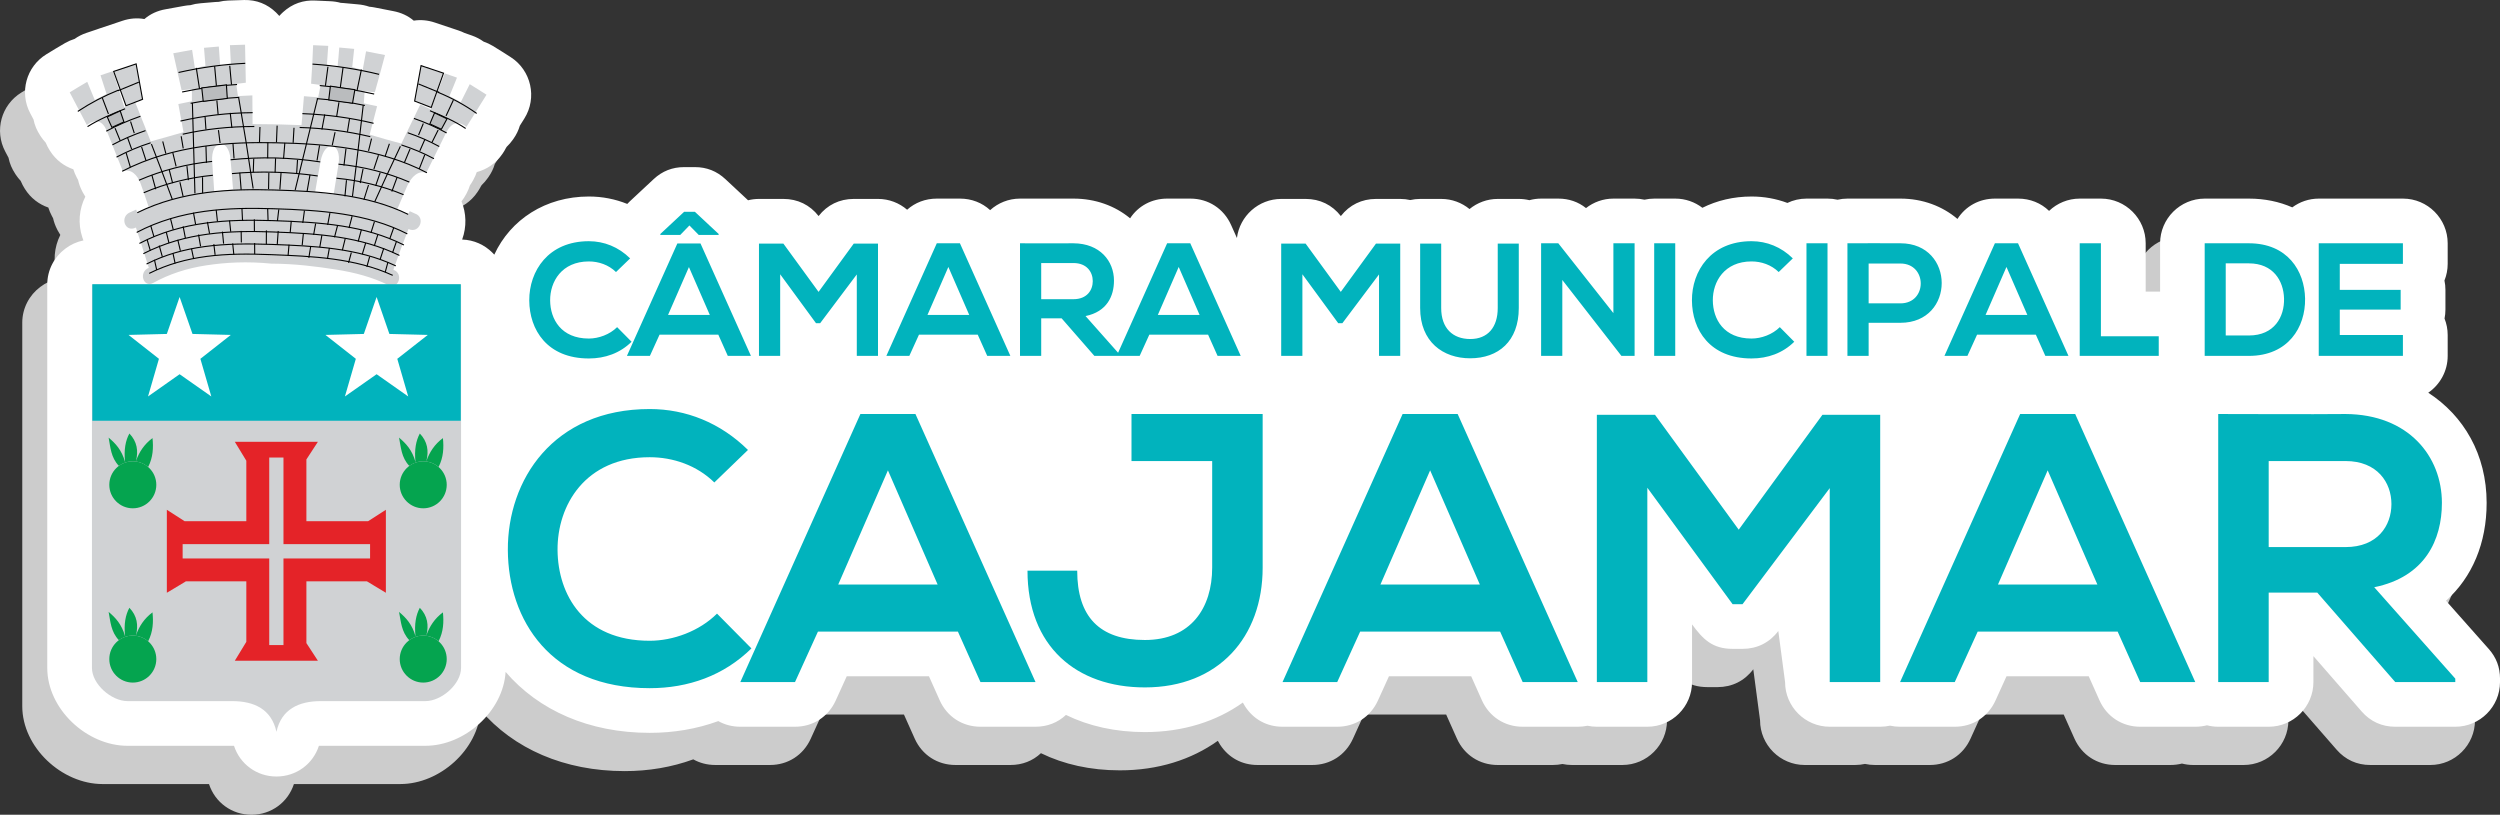 <?xml version="1.0" encoding="UTF-8"?>
<!DOCTYPE svg PUBLIC "-//W3C//DTD SVG 1.1//EN" "http://www.w3.org/Graphics/SVG/1.1/DTD/svg11.dtd">
<!-- Creator: CorelDRAW 2021 (64 Bit) -->
<svg xmlns="http://www.w3.org/2000/svg" xml:space="preserve" width="104.901mm" height="34.188mm" version="1.1" style="shape-rendering:geometricPrecision; text-rendering:geometricPrecision; image-rendering:optimizeQuality; fill-rule:evenodd; clip-rule:evenodd"
viewBox="0 0 10297.39 3355.94"
 xmlns:xlink="http://www.w3.org/1999/xlink"
 xmlns:xodm="http://www.corel.com/coreldraw/odm/2003">
 <rect x="0" y="0" width="10297.39" height="3355.94" fill="#333333" stroke="none"/>
 <defs>
  <style type="text/css">
   <![CDATA[
    .fil6 {fill:#01B3BD}
    .fil5 {fill:#05A44F}
    .fil9 {fill:#BABCBE}
    .fil0 {fill:#CCCCCC}
    .fil3 {fill:#D0D2D4}
    .fil4 {fill:#E42328}
    .fil7 {fill:white}
    .fil1 {fill:white}
    .fil8 {fill:black;fill-rule:nonzero}
    .fil2 {fill:#01B3BD;fill-rule:nonzero}
   ]]>
  </style>
 </defs>
 <g id="Camada_x0020_1">
  <path class="fil0" d="M1979.61 2925.35c-10.39,163.12 -168.69,304.07 -330.55,304.07l-430.58 0c-2.12,0 -4.93,0.03 -7.94,0.17 -24.52,75.29 -93.49,126.16 -174.4,126.35 -81.21,0.19 -150.59,-50.74 -175.23,-126.36 -2.87,-0.12 -5.52,-0.15 -7.55,-0.15l-431.04 0c-167.47,0 -330.65,-150.94 -330.65,-321.04l0 -1579.02c0,-60.25 29.2,-113.9 74.18,-147.5 21.67,-16.57 47.11,-28.44 74.77,-34.07 -1.59,-4.03 -3.07,-8.15 -4.46,-12.33 -19.09,-57.97 -12.99,-117.69 12.3,-167.88 -3.8,-5.67 -7.32,-11.6 -10.53,-17.79l-2.08 -4.01c-8,-15.43 -13.74,-31.1 -17.22,-46.98 -1.16,-1.99 -2.28,-4.03 -3.37,-6.1l-2.11 -4.01c-5.9,-11.16 -10.6,-22.45 -14.11,-33.88 -38.34,-13.12 -72.61,-38.87 -95.85,-75.67l-2.4 -3.81c-5.58,-8.82 -10.3,-17.94 -14.19,-27.28 -0.64,-1.24 -1.29,-2.46 -1.92,-3.7 -6.92,-7.34 -13.32,-15.36 -19.09,-24.03l-2.5 -3.76c-14.16,-21.25 -23.53,-43.56 -28.05,-66.83 -4.47,-8.46 -8.95,-16.92 -13.43,-25.38 -45.75,-86.11 -16.61,-192.61 66.62,-243.43 25.4,-15.5 50.75,-31.09 76.57,-45.91 12.92,-7.41 26.14,-13.19 39.58,-17.31 14.53,-10.34 30.8,-18.71 48.56,-24.62 14.25,-4.75 28.46,-9.67 42.73,-14.4 2.71,-1.04 5.47,-2.03 8.27,-2.96l97.04 -32.5c30.64,-10.27 61.15,-12.65 90.71,-7.24 24.47,-21.04 53.92,-34.61 87.92,-40.44 25.09,-4.3 50.13,-9.01 75.17,-13.64 8.89,-1.64 17.67,-2.68 26.33,-3.1 13.2,-4.07 27.12,-6.68 41.75,-7.83 20.28,-1.59 40.52,-3.57 60.8,-5.2 4.79,-0.38 9.53,-0.59 14.22,-0.64 12.43,-3.08 25.41,-4.88 38.95,-5.42 22,-0.86 44,-1.72 66,-2.14 50.78,-0.97 94.83,16.34 131.37,51.63 4.68,4.53 9.07,9.18 13.17,13.97 4.82,-5.47 10.04,-10.74 15.64,-15.82 38.03,-34.53 83.26,-50.49 134.54,-47.46 19.48,1.15 38.97,1.87 58.47,2.62 15.47,0.59 30.23,2.85 44.25,6.74 3.97,0.16 7.96,0.43 12,0.82 19.37,1.88 38.73,3.8 58.13,5.34 16.8,1.33 32.67,4.59 47.57,9.77 7.58,0.63 15.23,1.71 22.97,3.26 25.07,5.02 50.12,10.1 75.25,14.75 32.77,6.05 61.23,19.28 84.93,39.38 28.38,-4.54 57.58,-1.93 86.92,7.87l97.06 32.48c8.8,2.94 17.18,6.39 25.14,10.34 10.28,3.58 20.57,7.1 30.8,10.75 17.65,6.29 33.58,14.6 47.74,24.87 12.96,4.37 25.68,10.3 38.1,17.8 24.64,14.85 48.86,30.37 73.1,45.85 85.13,54.36 110.5,167.87 56.62,253.3 -6.19,9.83 -12.37,19.65 -18.53,29.49 -5.56,18.82 -14.23,37.04 -26.17,53.91l-2.59 3.67c-7.72,10.92 -16.19,20.69 -25.38,29.35 -1.12,1.79 -2.23,3.58 -3.35,5.37 -3.53,7 -7.56,13.85 -12.06,20.51l-2.53 3.72c-25.89,38.15 -63.76,63.48 -105.24,74.43 -3.53,10.44 -8.08,20.77 -13.63,30.96l-2.16 3.97c-3.68,6.75 -7.74,13.19 -12.1,19.29 -0.19,0.37 -0.36,0.74 -0.54,1.1 -3.19,10.25 -7.32,20.36 -12.43,30.2l-2.08 4.01c-5.85,11.28 -12.52,21.64 -19.97,31.07 19.71,48.39 22,104.06 2.66,157.31 48.43,1.46 92.26,21.79 124.36,53.87 2.76,2.7 5.43,5.49 8.01,8.35 66.66,-144.36 211.03,-239.48 389.6,-239.48 55.2,0 108.56,10.53 158.09,30.55 3.44,-3.71 7.05,-7.34 10.84,-10.88l97.93 -91.31c35.42,-33.03 77.09,-49.44 125.51,-49.44l44.34 0c48.42,0 90.09,16.41 125.51,49.44l93.47 87.16c14.42,-3.65 29.51,-5.6 45.03,-5.6l100.58 0c58.59,0 109.28,24.74 144.9,70.56 35.62,-45.82 86.31,-70.56 144.91,-70.56l99.92 0c45.67,0 87.54,16.79 119.78,44.5 32.68,-29.32 75.38,-45.82 122.39,-45.82l95.28 0c47.91,0 91.34,17.14 124.27,47.52 32.66,-29.51 75.9,-47.52 123.2,-47.52 73.45,0 146.89,0 220.34,0 89.55,0 171.09,29.72 232.95,81.15 33.74,-51.07 89.34,-81.15 152.81,-81.15l95.27 0c74.19,0 137.64,41.1 167.98,108.81l23.94 53.46c11.43,-90.53 89.06,-160.95 182.6,-160.95l100.58 0c58.59,0 109.28,24.74 144.91,70.56 35.61,-45.82 86.3,-70.56 144.91,-70.56l99.91 0c14.09,0 27.83,1.6 41.02,4.62 13.19,-3.02 26.94,-4.62 41.02,-4.62l86.69 0c44.11,0 84.68,15.66 116.45,41.71 31.76,-26.05 72.34,-41.71 116.45,-41.71l86.68 0c14.95,0 29.5,1.8 43.43,5.19 15.48,-4.25 31.76,-6.52 48.55,-6.52l70.8 0c43.24,0 82.01,13.4 113.88,39 31.24,-24.42 70.51,-39 113.07,-39l87.34 0c13.86,0 27.37,1.55 40.36,4.48 13,-2.93 26.5,-4.48 40.36,-4.48l86.68 0c41.9,0 80.6,14.13 111.59,37.85 59.49,-29.85 128.11,-46.45 202.71,-46.45 51.26,0 100.94,9.08 147.44,26.41 23.92,-11.42 50.66,-17.81 78.85,-17.81l86.68 0c14.1,0 27.83,1.6 41.02,4.62 13.2,-3.02 26.94,-4.62 41.03,-4.62 72.92,0 145.83,-0.16 218.76,0 90.86,0.21 172.35,31.25 234.15,83.79 33.54,-52.68 89.96,-83.79 154.51,-83.79l95.28 0c49.51,0 94.25,18.31 127.54,50.61 33.02,-31.34 77.61,-50.61 126.54,-50.61l87.35 0c101.37,0 184.05,82.68 184.05,184.05l0 199.07 54.16 0c1.74,0 3.47,0.02 5.19,0.07l0 -199.14c0,-101.36 82.68,-184.05 184.05,-184.05 60.65,0 121.3,0 181.95,0 65.2,0 125.37,12.78 178.52,36.13 30.61,-22.69 68.44,-36.13 109.3,-36.13l346.72 0c101.37,0 184.05,82.68 184.05,184.05l0 84.7c0,24.26 -4.74,47.44 -13.33,68.68 2.66,12.43 4.06,25.31 4.06,38.5l0 81.39c0,12.58 -1.28,24.87 -3.7,36.77 8.36,20.99 12.97,43.86 12.97,67.77l0 86.02c0,62.82 -31.76,118.46 -80.03,151.7 145.87,94.69 240.46,253.89 240.46,453.87 0,165.46 -59.17,306.26 -167.49,402.89l176.25 198.69c31.08,35.02 46.36,75.3 46.36,122.13l0 14.17c0,101.36 -82.68,184.05 -184.05,184.05l-247.28 0c-55.1,0 -102.52,-21.57 -138.72,-63.1l-198.55 -227.76 0 106.81c0,101.36 -82.68,184.05 -184.05,184.05l-207.9 0c-16.05,0 -31.62,-2.07 -46.48,-5.96 -15.26,3.94 -31.33,5.96 -48.02,5.96l-226.8 0c-74.24,0 -137.73,-41.16 -168.02,-108.94l-44.23 -98.96 -338.61 0 -45.46 100.01c-30.56,67.22 -93.72,107.89 -167.55,107.89l-225.23 0c-14.37,0 -28.31,-1.5 -41.66,-4.44 -12.96,2.91 -26.43,4.44 -40.24,4.44l-207.9 0c-101.36,0 -184.05,-82.68 -184.05,-184.05l-27.91 -210.23c-35.92,47.81 -87.36,73.5 -147.16,73.5l-40.94 0c-83.15,0 -122.27,-39.52 -167.19,-100.83l0 237.56c0,101.36 -82.67,184.05 -184.05,184.05l-207.9 0c-13.25,0 -26.2,-1.41 -38.68,-4.09 -12.87,2.71 -26.26,4.09 -40.08,4.09l-226.8 0c-74.24,0 -137.72,-41.16 -168.02,-108.94l-44.23 -98.96 -338.61 0 -45.46 100.01c-30.56,67.22 -93.72,107.89 -167.55,107.89l-225.22 0c-64.28,0 -119.52,-30.04 -154.47,-83.98 -3.34,-5.14 -6.39,-10.37 -9.17,-15.65 -108.68,77.62 -246.05,121.67 -403.37,121.67 -121.75,0 -231.54,-24.79 -325.26,-70.68 -33.38,31.55 -76.71,48.63 -125.2,48.63l-226.8 0c-74.24,0 -137.73,-41.16 -168.02,-108.94l-44.23 -98.96 -338.61 0 -45.46 100.01c-30.56,67.22 -93.72,107.89 -167.55,107.89l-225.22 0c-33.21,0 -64.01,-8.02 -90.84,-23.21 -88.78,32.46 -184.03,48.41 -282.44,48.41 -249.93,0 -457.39,-92.46 -593.48,-250.78z"/>
  <path class="fil1" d="M2082.62 2767.82c-10.4,163.12 -168.7,304.07 -330.55,304.07l-430.59 0c-2.12,0 -4.93,0.03 -7.93,0.16 -24.53,75.3 -93.49,126.17 -174.41,126.35 -81.2,0.19 -150.59,-50.74 -175.23,-126.36 -2.87,-0.12 -5.52,-0.15 -7.55,-0.15l-431.04 0c-167.47,0 -330.65,-150.94 -330.65,-321.04l0 -1579.02c0,-60.25 29.21,-113.9 74.18,-147.5 21.67,-16.57 47.12,-28.44 74.77,-34.07 -1.59,-4.03 -3.07,-8.15 -4.46,-12.33 -19.09,-57.97 -12.99,-117.69 12.3,-167.88 -3.8,-5.67 -7.31,-11.6 -10.53,-17.79l-2.08 -4.01c-8,-15.43 -13.74,-31.1 -17.21,-46.98 -1.16,-1.99 -2.29,-4.03 -3.37,-6.1l-2.12 -4.01c-5.9,-11.16 -10.6,-22.45 -14.11,-33.88 -38.33,-13.12 -72.61,-38.87 -95.85,-75.67l-2.4 -3.81c-5.57,-8.82 -10.29,-17.94 -14.18,-27.28 -0.65,-1.24 -1.3,-2.46 -1.93,-3.7 -6.92,-7.35 -13.31,-15.36 -19.09,-24.03l-2.5 -3.76c-14.16,-21.25 -23.53,-43.56 -28.05,-66.83 -4.48,-8.46 -8.95,-16.92 -13.44,-25.38 -45.75,-86.11 -16.6,-192.61 66.62,-243.43 25.4,-15.5 50.75,-31.09 76.57,-45.91 12.93,-7.41 26.14,-13.19 39.59,-17.31 14.52,-10.34 30.79,-18.71 48.55,-24.63 14.26,-4.74 28.47,-9.66 42.73,-14.39 2.71,-1.04 5.47,-2.03 8.28,-2.96l97.03 -32.5c30.65,-10.27 61.15,-12.65 90.71,-7.24 24.47,-21.04 53.92,-34.61 87.92,-40.44 25.1,-4.3 50.13,-9.01 75.17,-13.64 8.89,-1.64 17.67,-2.68 26.34,-3.1 13.19,-4.07 27.11,-6.68 41.75,-7.83 20.27,-1.59 40.52,-3.57 60.79,-5.2 4.79,-0.38 9.53,-0.59 14.22,-0.64 12.43,-3.08 25.41,-4.88 38.95,-5.42 22,-0.86 44,-1.72 66,-2.14 50.78,-0.97 94.83,16.34 131.37,51.63 4.68,4.53 9.07,9.18 13.17,13.97 4.83,-5.47 10.04,-10.74 15.64,-15.82 38.04,-34.53 83.27,-50.49 134.55,-47.46 19.47,1.15 38.97,1.87 58.46,2.62 15.47,0.59 30.23,2.85 44.26,6.74 3.96,0.16 7.95,0.43 11.99,0.82 19.38,1.88 38.74,3.8 58.14,5.34 16.79,1.33 32.66,4.59 47.57,9.77 7.58,0.63 15.23,1.71 22.97,3.26 25.06,5.02 50.11,10.1 75.25,14.74 32.77,6.06 61.22,19.29 84.93,39.39 28.37,-4.54 57.58,-1.93 86.91,7.87l97.06 32.48c8.8,2.94 17.19,6.39 25.15,10.34 10.27,3.58 20.57,7.1 30.79,10.75 17.65,6.29 33.58,14.6 47.74,24.87 12.97,4.37 25.68,10.3 38.11,17.8 24.64,14.85 48.85,30.37 73.09,45.85 85.13,54.36 110.5,167.87 56.62,253.3 -6.19,9.83 -12.37,19.65 -18.52,29.49 -5.56,18.82 -14.24,37.04 -26.17,53.91l-2.6 3.67c-7.72,10.92 -16.18,20.69 -25.38,29.35 -1.11,1.79 -2.23,3.58 -3.35,5.37 -3.52,7 -7.55,13.85 -12.06,20.51l-2.53 3.72c-25.89,38.15 -63.75,63.48 -105.23,74.43 -3.54,10.44 -8.09,20.77 -13.64,30.96l-2.16 3.97c-3.68,6.75 -7.73,13.19 -12.1,19.29 -0.19,0.37 -0.36,0.74 -0.54,1.1 -3.19,10.25 -7.31,20.36 -12.43,30.2l-2.08 4.01c-5.85,11.28 -12.51,21.64 -19.97,31.07 19.71,48.39 22.01,104.06 2.67,157.31 48.42,1.46 92.26,21.79 124.35,53.87 2.76,2.7 5.44,5.49 8.02,8.35 66.65,-144.36 211.03,-239.48 389.59,-239.48 55.2,0 108.56,10.53 158.1,30.55 3.43,-3.71 7.04,-7.34 10.83,-10.88l97.93 -91.31c35.42,-33.03 77.09,-49.44 125.51,-49.44l44.34 0c48.43,0 90.09,16.41 125.51,49.44l93.47 87.16c14.42,-3.65 29.51,-5.6 45.03,-5.6l100.58 0c58.59,0 109.28,24.74 144.91,70.56 35.61,-45.82 86.3,-70.56 144.91,-70.56l99.91 0c45.67,0 87.54,16.79 119.78,44.5 32.69,-29.32 75.39,-45.82 122.4,-45.82l95.28 0c47.91,0 91.34,17.14 124.26,47.52 32.66,-29.52 75.9,-47.52 123.2,-47.52 73.45,0 146.89,0 220.34,0 89.56,0 171.09,29.72 232.96,81.15 33.73,-51.07 89.34,-81.15 152.8,-81.15l95.28 0c74.18,0 137.63,41.1 167.97,108.81l23.95 53.46c11.42,-90.53 89.05,-160.95 182.59,-160.95l100.58 0c58.59,0 109.28,24.74 144.91,70.56 35.62,-45.82 86.31,-70.56 144.91,-70.56l99.91 0c14.1,0 27.83,1.6 41.02,4.62 13.2,-3.02 26.94,-4.62 41.03,-4.62l86.68 0c44.11,0 84.69,15.66 116.45,41.71 31.77,-26.05 72.34,-41.71 116.45,-41.71l86.69 0c14.95,0 29.49,1.8 43.43,5.19 15.47,-4.25 31.76,-6.52 48.54,-6.52l70.8 0c43.24,0 82.01,13.39 113.88,39 31.25,-24.42 70.51,-39 113.07,-39l87.34 0c13.86,0 27.37,1.55 40.37,4.48 12.99,-2.93 26.49,-4.48 40.35,-4.48l86.69 0c41.89,0 80.59,14.13 111.58,37.85 59.5,-29.85 128.11,-46.45 202.72,-46.45 51.26,0 100.93,9.08 147.43,26.41 23.92,-11.42 50.67,-17.81 78.85,-17.81l86.68 0c14.1,0 27.83,1.6 41.03,4.62 13.19,-3.02 26.93,-4.62 41.02,-4.62 72.92,0 145.84,-0.16 218.76,0 90.86,0.21 172.35,31.25 234.15,83.79 33.54,-52.68 89.96,-83.79 154.51,-83.79l95.28 0c49.51,0 94.25,18.31 127.54,50.61 33.03,-31.34 77.61,-50.61 126.55,-50.61l87.34 0c101.37,0 184.05,82.68 184.05,184.05l0 199.06 54.15 0c1.74,0 3.47,0.03 5.2,0.08l0 -199.14c0,-101.36 82.67,-184.05 184.05,-184.05 60.65,0 121.3,0 181.96,0 65.2,0 125.36,12.78 178.52,36.13 30.6,-22.7 68.43,-36.13 109.3,-36.13l346.72 0c101.36,0 184.05,82.68 184.05,184.05l0 84.7c0,24.26 -4.74,47.44 -13.33,68.68 2.67,12.42 4.06,25.31 4.06,38.5l0 81.39c0,12.58 -1.28,24.87 -3.7,36.77 8.36,20.99 12.97,43.86 12.97,67.77l0 86.02c0,62.82 -31.76,118.46 -80.03,151.7 145.88,94.69 240.47,253.89 240.47,453.86 0,165.47 -59.18,306.27 -167.49,402.9l176.25 198.69c31.07,35.02 46.36,75.3 46.36,122.13l0 14.17c0,101.36 -82.68,184.05 -184.05,184.05l-247.27 0c-55.1,0 -102.52,-21.57 -138.73,-63.1l-198.55 -227.76 0 106.81c0,101.36 -82.68,184.05 -184.05,184.05l-207.9 0c-16.05,0 -31.63,-2.07 -46.48,-5.96 -15.27,3.94 -31.34,5.96 -48.03,5.96l-226.8 0c-74.24,0 -137.72,-41.16 -168.02,-108.94l-44.23 -98.96 -338.61 0 -45.46 100.01c-30.56,67.22 -93.71,107.89 -167.55,107.89l-225.22 0c-14.38,0 -28.31,-1.5 -41.67,-4.44 -12.96,2.91 -26.43,4.44 -40.24,4.44l-207.9 0c-101.36,0 -184.05,-82.68 -184.05,-184.05l-27.91 -210.23c-35.91,47.81 -87.35,73.5 -147.15,73.5l-40.95 0c-83.15,0 -122.27,-39.53 -167.18,-100.84l0 237.57c0,101.36 -82.68,184.05 -184.05,184.05l-207.91 0c-13.25,0 -26.2,-1.41 -38.67,-4.09 -12.88,2.71 -26.27,4.09 -40.08,4.09l-226.81 0c-74.24,0 -137.72,-41.16 -168.02,-108.94l-44.22 -98.96 -338.62 0 -45.46 100.01c-30.56,67.22 -93.71,107.89 -167.54,107.89l-225.23 0c-64.28,0 -119.52,-30.04 -154.47,-83.98 -3.34,-5.14 -6.39,-10.37 -9.17,-15.65 -108.68,77.62 -246.05,121.67 -403.37,121.67 -121.75,0 -231.54,-24.79 -325.26,-70.68 -33.38,31.55 -76.71,48.63 -125.19,48.63l-226.81 0c-74.24,0 -137.72,-41.16 -168.02,-108.94l-44.23 -98.96 -338.61 0 -45.46 100.01c-30.56,67.22 -93.71,107.89 -167.55,107.89l-225.22 0c-33.21,0 -64.01,-8.02 -90.84,-23.21 -88.78,32.46 -184.02,48.4 -282.44,48.4 -249.93,0 -457.38,-92.45 -593.47,-250.77z"/>
  <path class="fil2" d="M2541.91 1347.45c-30.44,30.44 -76.09,46.98 -116.45,46.98 -114.47,0 -158.8,-80.06 -159.46,-156.81 -0.67,-77.42 47.64,-160.78 159.46,-160.78 40.36,0 81.38,13.9 111.82,43.66l58.23 -56.24c-47.64,-46.98 -107.18,-70.79 -170.05,-70.79 -167.4,0 -246.13,123.07 -245.48,244.15 0.67,120.43 73.45,238.86 245.48,238.86 66.83,0 128.36,-21.83 176.01,-68.81l-59.56 -60.21zm455.87 118.43l95.29 0 -207.76 -463.16 -95.28 0 -207.76 463.16 94.62 0 39.71 -87.34 242.16 0 39.03 87.34zm-74.1 -168.71l-172.03 0 86.02 -197.18 86.01 197.18zm-203.79 -333.48l0 3.98 82.04 0 37.72 -39.05 38.37 39.05 82.04 0 0 -3.98 -97.93 -91.31 -44.33 0 -97.93 91.31zm809.21 502.19l87.33 0 0 -462.49 -99.9 0 -144.9 198.83 -144.91 -198.83 -100.57 0 0 462.49 87.34 0 0 -336.23 147.55 201.47 17.2 0 150.87 -200.81 0 335.57zm537.25 0l95.29 0 -207.77 -463.81 -95.28 0 -207.76 463.81 94.62 0 39.71 -87.34 242.16 0 39.04 87.34zm-74.11 -168.71l-172.03 0 86.02 -197.61 86.01 197.61zm619.32 162.75l-140.27 -158.13c88,-17.87 117.11,-82.04 117.11,-145.89 0,-80.4 -57.55,-153.18 -166.73,-153.83 -73.45,0.65 -146.88,0 -220.33,0l0 463.81 87.34 0 0 -154.82 84.03 0 134.97 154.82 103.89 0 0 -5.96zm-189.9 -376.48c54.92,0 79.39,37.17 79.39,74.45 0,37.27 -23.82,74.44 -79.39,74.44l-132.99 0 0 -148.88 132.99 0zm593.49 382.44l95.29 0 -207.76 -463.81 -95.28 0 -207.76 463.81 94.62 0 39.7 -87.34 242.16 0 39.04 87.34zm-74.1 -168.71l-172.03 0 86.01 -197.61 86.02 197.61zm739.08 168.71l87.34 0 0 -462.49 -99.91 0 -144.9 198.83 -144.9 -198.83 -100.58 0 0 462.49 87.34 0 0 -336.23 147.55 201.47 17.21 0 150.86 -200.81 0 335.57zm488.96 -462.49l0 265.32c0,79.39 -41.02,127.7 -113.14,127.7 -72.12,0 -119.76,-44.34 -119.76,-127.7l0 -265.32 -86.68 0 0 265.32c0,139.61 94.61,207.09 205.77,207.09 116.46,0 200.49,-70.14 200.49,-207.09l0 -265.32 -86.68 0zm476.38 286.27l-226.95 -287.59 -70.79 0 0 463.81 87.35 0 0 -312.74 243.49 312.74 0 0 54.25 0 0 -463.81 -87.35 0 0 287.59zm254.73 176.22l0 -463.81 -86.67 0 0 463.81 86.67 0zm430.74 -118.43c-30.44,30.44 -76.1,46.98 -116.46,46.98 -114.46,0 -158.79,-80.06 -159.46,-156.81 -0.66,-77.42 47.65,-160.78 159.46,-160.78 40.36,0 81.39,13.9 111.83,43.66l58.22 -56.24c-47.63,-46.98 -107.18,-70.79 -170.05,-70.79 -167.4,0 -246.13,123.07 -245.47,244.15 0.67,120.43 73.45,238.86 245.47,238.86 66.83,0 128.37,-21.83 176.01,-68.81l-59.55 -60.21zm196.49 118.43l0 -463.81 -86.67 0 0 463.81 86.67 0zm169.39 -380.44l131.01 0c111.16,0 111.82,164.08 0,164.08l-131.01 0 0 -164.08zm131.01 -83.37c-72.78,-0.67 -145.57,0 -218.34,0l0 463.81 87.34 0 0 -136.3 131.01 0c226.94,0 226.28,-327.51 0,-327.51zm596.8 463.81l95.29 0 -207.76 -463.81 -95.28 0 -207.76 463.81 94.62 0 39.71 -87.34 242.16 0 39.03 87.34zm-74.1 -168.71l-172.03 0 86.02 -197.61 86.01 197.61zm215.7 -295.1l0 463.81 325.53 0 0 -80.72 -238.19 0 0 -383.09 -87.34 0zm696.72 0c-56.9,0 -125.05,0 -181.94,0l0 463.81c56.9,0 125.05,0 181.94,0 162.11,0 233.57,-118.43 231.59,-235.87 -1.98,-114.79 -72.78,-227.93 -231.59,-227.93zm-95.27 82.7l95.27 0c100.58,0 142.92,72.23 144.91,144.56 1.99,75.65 -39.71,152.52 -144.91,152.52l-95.27 0 0 -297.08zm729.79 295.1l-260.02 0 0 -104.55 250.77 0 0 -81.37 -250.77 0 0 -107.19 260.02 0 0 -84.68 -346.7 0c0,154.6 0,309.65 0,463.81l346.7 0 0 -86.01z"/>
  <path class="fil2" d="M2953.29 2527.42c-72.44,72.44 -181.12,111.83 -277.19,111.83 -272.47,0 -378,-190.57 -379.59,-373.27 -1.57,-184.28 113.41,-382.74 379.59,-382.74 96.07,0 193.71,33.08 266.18,103.96l138.6 -133.88c-113.4,-111.83 -255.15,-168.53 -404.77,-168.53 -398.48,0 -585.91,292.96 -584.33,581.18 1.57,286.64 174.83,568.57 584.33,568.57 159.06,0 305.54,-51.97 418.94,-163.79l-141.75 -143.33zm1085.19 281.92l226.79 0 -494.55 -1104.06 -226.79 0 -494.55 1104.06 225.22 0 94.5 -207.9 576.45 0 92.93 207.9zm-176.41 -401.62l-409.51 0 204.76 -470.41 204.75 470.41zm1338.75 -702.44c-181.13,0 -360.67,0 -540.23,0l0 193.71 332.32 0 0 438.89c0,167.22 -88.2,298.21 -277.19,298.21 -187.42,0 -278.77,-96.34 -278.77,-285.6l-204.76 0c0,312.37 201.61,480.9 483.53,480.9 303.97,0 485.1,-207.9 485.1,-493.5l0 -632.61zm1071 1104.06l226.79 0 -494.55 -1104.06 -226.79 0 -494.55 1104.06 225.22 0 94.5 -207.9 576.45 0 92.93 207.9zm-176.41 -401.62l-409.5 0 204.75 -470.41 204.75 470.41zm1441.14 401.62l207.89 0 0 -1100.93 -237.82 0 -344.92 473.29 -344.92 -473.29 -239.41 0 0 1100.93 207.91 0 0 -800.37 351.23 479.59 40.94 0 359.11 -478.01 0 798.79zm1278.89 0l226.79 0 -494.55 -1104.06 -226.79 0 -494.55 1104.06 225.22 0 94.5 -207.9 576.45 0 92.93 207.9zm-176.41 -401.62l-409.5 0 204.75 -470.41 204.75 470.41zm1474.2 387.44l-333.89 -376.41c209.46,-42.52 278.77,-195.3 278.77,-347.29 0,-191.37 -137.03,-364.62 -396.9,-366.18 -174.83,1.56 -349.66,0 -524.48,0l0 1104.06 207.91 0 0 -368.55 200.03 0 321.3 368.55 247.27 0 0 -14.18zm-452.02 -896.17c130.72,0 188.99,88.46 188.99,177.18 0,88.73 -56.7,177.18 -188.99,177.18l-316.57 0 0 -354.37 316.57 0z"/>
  <path class="fil3" d="M1117.01 1085.86c98.42,0.41 185.58,11.66 265.51,24.1 79.14,12.46 151.44,31.74 217.32,64.27 42.18,19.69 63.87,-48.2 20.49,-63.05 19.28,-56.25 40.17,-112.07 62.24,-167.91 45,21.68 72.73,-48.61 26.13,-63.86 -7.06,-3.37 -14.13,-6.45 -21.43,-9.73l-5.89 13.34c-15.27,-6.83 -30.53,-13.66 -45.39,-20.5 8.04,-19.68 16.47,-39.36 24.9,-58.65 5.61,-13.25 11.64,-26.49 17.27,-39.77 16.34,-36.56 46.22,-63.69 77.64,-51.9l2.7 -5.54c26.11,-53.43 52.62,-107.24 79.14,-160.27 20.88,-41.38 50.2,-51.02 83.56,-23.71 27.31,-43.78 54.63,-87.97 82.73,-132.55 -23.28,-14.87 -45.78,-29.34 -69.09,-43.39 -12.45,24.51 -24.49,49 -36.96,73.91 -15.25,-8.42 -30.91,-16.46 -46.59,-24.9 10.84,-24.89 20.49,-50.6 30.94,-75.91 -16.88,-6.03 -33.76,-11.65 -50.22,-17.68 -19.29,49.82 -38.56,98.81 -57.84,148.22 -14.47,-6.82 -28.54,-13.25 -42.99,-20.07 -26.1,53.82 -52.22,107.65 -77.94,161.08 -43.37,-11.65 -87.16,-23.7 -130.54,-36.96 10.05,-38.96 20.49,-77.93 30.52,-116.89 -18.06,-4.01 -36.55,-7.63 -54.62,-12.04 0.8,-16.46 2,-32.94 3.21,-49.82 14.07,1.61 28.11,2.82 42.17,4.01 14.47,-51.01 28.53,-102.02 41.78,-153.04 -26.11,-4.83 -51.82,-10.03 -77.92,-15.26 -4.42,25.31 -9.24,51.01 -14.06,76.72 -14.47,-4.01 -28.53,-7.63 -42.99,-11.66 2.81,-24.89 5.22,-50.2 8.04,-75.1 -20.49,-1.6 -40.97,-3.62 -61.46,-5.62 -2.01,26.92 -4.01,53.43 -7.23,80.34 -14.46,-2 -29.33,-4.82 -43.78,-7.64 1.61,-26.5 3.61,-53.02 5.62,-79.53 -20.9,-0.8 -41.78,-1.6 -62.27,-2.81 -1.99,53.02 -4.81,106.04 -8.42,158.68 12.85,1.59 26.1,3.6 39.36,5.2 -3.61,16.87 -6.83,33.74 -10.03,50.62 -19.29,-1.21 -39.37,-2.41 -58.65,-4.42 -3.6,39.76 -6.43,79.53 -10.03,119.3 -67.09,-2.82 -134.18,-4.43 -201.67,-4.43 0,-39.36 -0.4,-78.73 -0.8,-118.1 -19.7,0.81 -39.37,2.01 -59.46,2.82 -2.41,-16.87 -4.42,-33.74 -6.83,-50.21 12.86,-1.61 26.11,-3.21 39.36,-4.83 -1.2,-52.21 -2.4,-104.44 -3.21,-156.65 -20.89,0.4 -41.78,1.21 -62.26,2.01 1.21,26.1 2.42,52.21 4.02,78.74 -14.86,1.99 -29.72,4.4 -44.19,6.42 -2,-26.92 -4.01,-53.02 -5.61,-79.53 -20.09,1.61 -40.57,3.61 -61.06,5.22 2,24.5 4.01,49.41 6.03,73.92 -14.46,3.6 -28.92,6.82 -43.39,10.43 -3.61,-25.3 -7.63,-50.61 -11.64,-75.92 -26.12,4.82 -51.83,9.64 -77.54,14.07 11.26,51.02 22.89,101.62 34.16,152.23 14.44,-1.2 28.52,-2.81 42.56,-4.01l0 49.41c-18.46,4.02 -37.35,8.04 -55.83,11.65 7.23,38.56 14.46,77.13 21.28,115.68 -44.99,13.26 -89.97,25.72 -134.94,38.16 -20.9,-53.42 -42.2,-107.25 -63.87,-160.68 -15.26,6.84 -30.13,13.27 -44.99,20.1 -15.67,-49.42 -30.93,-99.22 -46.6,-149.02 -17.27,5.6 -34.56,11.64 -51.43,17.26 8.04,26.11 16.47,51.42 24.91,77.13 -16.07,8.43 -32.53,16.47 -48.6,24.5 -10.04,-24.5 -20.49,-49.41 -30.94,-74.72 -24.49,14.08 -48.6,28.93 -72.3,43.4 24.1,45.38 47.41,89.98 70.7,134.55 36.56,-27.31 65.07,-17.67 81.94,24.11 21.7,53.43 43.4,107.65 64.28,161.08l2.23 5.75c32.64,-12.7 60.09,14.39 72.9,50.49 4.41,12.84 9.25,26.1 14.06,39.36 6.42,19.28 13.25,38.95 19.68,58.24 -15.68,7.22 -31.33,14.86 -47.4,22.1l-4.71 -12.92c-7.49,3.38 -15.13,6.73 -22.2,10.1 -47.81,16.87 -24.9,87.17 21.3,63.87 18.06,55.03 35.74,110.46 53.01,165.89 -43.77,17.69 -22.5,83.96 18.08,62.25 66.27,-36.55 138.59,-60.23 218.11,-72.29 80.76,-12.46 168.72,-16.87 267.93,-7.23zm181.17 -295.64c6.82,-41.79 14.46,-83.15 22.09,-124.93 16.47,-93.19 88.77,-81.13 73.92,12.05 -6.83,41.38 -13.65,82.34 -20.08,123.71 -25.71,-2.82 -50.61,-6.43 -75.92,-10.84zm-338.23 -10.45c-3.61,-40.96 -6.82,-82.34 -10.43,-123.72 -8.04,-91.97 -82.36,-81.53 -75.53,10.04 2.81,40.98 5.62,81.55 8.43,122.52 25.71,-2.4 51.43,-5.21 77.53,-8.83z"/>
  <path class="fil3" d="M1138.71 3014.36c20.08,-92.78 91.59,-126.52 182.77,-126.52l430.61 0c66.68,0 147.02,-69.9 147.02,-136.98l0 -1579.04 -1520.39 0 0 1579.04c0,67.07 79.93,136.98 146.62,136.98l431.01 0c91.18,0 161.88,33.74 182.37,126.52z"/>
  <path class="fil4" d="M1108.98 1884.42l58.64 0 0 356.69 356.7 0 0 59.05 -356.7 0 0 356.69 -58.64 0 0 -356.69 -356.7 0 0 -59.05 356.7 0 0 -356.69zm-421.78 510.14l0 -247.84 0 -47 73.1 47 254.28 0 0 -249.05 -47.4 -77.92 47.4 0 247.44 0 47.39 0 -47.39 72.7 0 254.27 254.26 0 73.11 -47 0 47 0 247.84 0 47 -77.93 -47 -249.44 0 0 254.26 47.39 72.71 -47.39 0 -247.44 0 -47.4 0 47.4 -77.92 0 -249.05 -249.05 0 -78.33 47 0 -47z"/>
  <path class="fil5" d="M547.02 2093.69c53.42,0 96.81,-43.38 96.81,-96.81 0,-53.42 -43.39,-96.8 -96.81,-96.8 -53.43,0 -96.81,43.38 -96.81,96.8 0,53.43 43.38,96.81 96.81,96.81z"/>
  <path class="fil5" d="M489.58 1918.96c-32.94,-34.96 -34.54,-76.32 -42.18,-116.49 28.12,23.7 54.23,51.01 67.89,100.82 -5.62,-50.61 1.61,-88.38 17.68,-117.7 31.73,32.94 37.75,71.9 26.91,114.07 12.86,-37.35 34.14,-69.89 68.29,-95.19 4.01,39.36 2.4,79.12 -17.68,118.49l-1.21 0c-16.87,-14.06 -38.56,-22.9 -62.25,-22.9 -21.3,0 -41.38,7.23 -57.44,18.89z"/>
  <path class="fil5" d="M547.02 2811.52c53.42,0 96.81,-43.39 96.81,-96.81 0,-53.43 -43.39,-96.81 -96.81,-96.81 -53.43,0 -96.81,43.38 -96.81,96.81 0,53.42 43.38,96.81 96.81,96.81z"/>
  <path class="fil5" d="M489.58 2636.78c-32.94,-34.95 -34.54,-76.32 -42.18,-116.49 28.12,23.7 54.23,51.02 67.89,100.82 -5.62,-50.61 1.61,-88.37 17.68,-117.7 31.73,32.94 37.75,71.9 26.91,114.08 12.86,-37.36 34.14,-69.89 68.29,-95.2 4.01,39.36 2.4,79.13 -17.68,118.49l-1.21 0c-16.87,-14.06 -38.56,-22.89 -62.25,-22.89 -21.3,0 -41.38,7.22 -57.44,18.88z"/>
  <path class="fil5" d="M1743.25 2093.69c53.42,0 96.8,-43.38 96.8,-96.81 0,-53.42 -43.38,-96.8 -96.8,-96.8 -53.03,0 -96.81,43.38 -96.81,96.8 0,53.43 43.78,96.81 96.81,96.81z"/>
  <path class="fil5" d="M1685.81 1918.96c-32.94,-34.96 -34.14,-76.32 -42.18,-116.49 28.12,23.7 54.23,51.01 67.89,100.82 -5.62,-50.61 2,-88.38 17.67,-117.7 31.74,32.94 37.76,71.9 26.92,114.07 12.86,-37.35 34.14,-69.89 68.29,-95.19 4.01,39.36 2.4,79.12 -17.68,118.49l-0.8 0c-16.87,-14.06 -38.96,-22.9 -62.66,-22.9 -21.29,0 -41.38,7.23 -57.44,18.89z"/>
  <path class="fil5" d="M1743.25 2811.52c53.42,0 96.8,-43.39 96.8,-96.81 0,-53.43 -43.38,-96.81 -96.8,-96.81 -53.03,0 -96.81,43.38 -96.81,96.81 0,53.42 43.78,96.81 96.81,96.81z"/>
  <path class="fil5" d="M1685.81 2636.78c-32.94,-34.95 -34.14,-76.32 -42.18,-116.49 28.12,23.7 54.23,51.02 67.89,100.82 -5.62,-50.61 2,-88.37 17.67,-117.7 31.74,32.94 37.76,71.9 26.92,114.08 12.86,-37.36 34.14,-69.89 68.29,-95.2 4.01,39.36 2.4,79.13 -17.68,118.49l-0.8 0c-16.87,-14.06 -38.96,-22.89 -62.66,-22.89 -21.29,0 -41.38,7.22 -57.44,18.88z"/>
  <polygon class="fil6" points="380.32,1732.98 1897.9,1732.98 1897.9,1170.61 380.32,1170.61 "/>
  <polygon class="fil7" points="739.82,1223.23 687.21,1375.47 529.34,1379.49 654.67,1477.91 609.68,1632.96 739.82,1541.37 870.38,1632.96 825.39,1477.91 950.71,1379.49 792.85,1375.47 "/>
  <polygon class="fil7" points="1551.24,1223.23 1498.62,1375.47 1340.35,1379.49 1465.68,1477.91 1420.69,1632.96 1551.24,1541.37 1681.39,1632.96 1636.4,1477.91 1762.13,1379.49 1603.86,1375.47 "/>
  <path class="fil8" d="M735.9 300.75l-0.98 -4.4c92.66,-20.88 185.24,-33.59 275.15,-37.82l0.21 4.52c-89.66,4.21 -181.97,16.89 -274.37,37.7zm824.86 7.63c-88.13,-21.54 -180.18,-35.71 -273.59,-42.12l0.32 -4.5c93.66,6.42 185.95,20.63 274.33,42.22l-1.06 4.4zm-810 72.71l-0.96 -4.41c77.11,-16.34 153.31,-26.77 226.5,-30.98l0.25 4.52c-72.95,4.19 -148.93,14.58 -225.78,30.87zm789.94 8.43c-74.16,-16.89 -149.46,-28.62 -223.83,-34.9l0.38 -4.5c74.59,6.28 150.08,18.06 224.44,34.99l-0.99 4.41zm-755.06 38.18l-0.84 -4.43c67.04,-12.74 134.45,-21.01 200.34,-24.55l0.26 4.52c-65.7,3.52 -132.9,11.75 -199.75,24.46zm716.92 8.82c-62.7,-13.32 -129.23,-22.76 -197.73,-28.07l0.34 -4.49c68.7,5.32 135.43,14.79 198.34,28.16l-0.95 4.4zm-1180.86 24.19l-2.5 -3.77c52.51,-34.73 109.26,-64.4 168.73,-88.19l1.69 4.2c-59.17,23.67 -115.67,53.19 -167.92,87.76zm1640.36 8.39c-47.99,-34.07 -101.77,-63.44 -159.83,-87.33l1.73 -4.17c58.37,24.01 112.46,53.56 160.71,87.82l-2.61 3.68zm-1218.11 31.69l-1.02 -4.39c96.29,-22.17 196.48,-33.82 297.75,-34.61l0.03 4.51c-100.95,0.8 -200.78,12.41 -296.76,34.49zm794.3 9.24c-94.85,-22.8 -193.37,-36.15 -292.8,-39.71l0.18 -4.52c99.71,3.56 198.53,16.96 293.68,39.82l-1.06 4.4zm-1176.42 13.36l-2.4 -3.8c46.64,-29.51 102.06,-52.86 155.02,-73.7l1.66 4.19c-52.75,20.76 -107.96,44.02 -154.28,73.31zm1554.88 7.6c-42.7,-28.98 -95.83,-51.9 -146.61,-72.89l1.73 -4.18c50.99,21.09 104.37,44.11 147.42,73.33l-2.54 3.74zm-1477.88 11.37l-2.15 -3.97c43.5,-23.49 89.58,-43.64 140.91,-61.61l1.48 4.27c-51.08,17.88 -96.96,37.93 -140.24,61.3zm1399.72 7.21c-43.12,-23.77 -88.27,-43.85 -134.22,-59.69l1.48 -4.26c46.18,15.92 91.57,36.11 134.92,60.02l-2.19 3.94zm-1085.39 5.46l-0.98 -4.41c94,-21.1 191.56,-31.8 290.01,-31.8 1.78,0 3.54,0 5.34,0.01l-0.02 4.52c-1.78,-0.01 -3.54,-0.01 -5.32,-0.01 -98.12,0 -195.34,10.65 -289.03,31.7zm771.44 10.03c-93.44,-22.25 -191.13,-34.94 -290.37,-37.7l0.14 -4.51c99.52,2.78 197.52,15.5 291.28,37.81l-1.05 4.4zm-1060.46 33.54l-2.15 -3.99c41.24,-22.15 87.17,-41.93 136.53,-58.79l1.43 4.27c-49.11,16.79 -94.81,36.47 -135.82,58.5zm1343.9 6.81c-39.83,-21.86 -83.36,-40.87 -129.38,-56.48l1.44 -4.27c46.28,15.7 90.04,34.8 130.11,56.81l-2.18 3.95zm-1327.05 43.8l-2.11 -4c46.02,-24.23 93.44,-44.15 140.97,-59.2l1.37 4.3c-47.28,14.98 -94.46,34.79 -140.24,58.9zm1305.37 6.42c-41.84,-22.5 -86.84,-41.5 -133.78,-56.48l1.37 -4.3c47.2,15.06 92.47,34.18 134.55,56.82l-2.15 3.97zm-467.63 13.5c-121.95,-18.64 -245.93,-21.62 -368.58,-8.82l-0.46 -4.49c123.05,-12.81 247.43,-9.83 369.7,8.85l-0.66 4.46zm438.75 44.36c-193.51,-101.37 -421.61,-119.09 -619.22,-123.07 -182.2,-4 -418.8,5.72 -633.97,117.04l-2.09 -4.01c216.09,-111.79 453.48,-121.53 636.17,-117.55 198.12,3.99 426.85,21.78 621.18,123.58l-2.07 4.01zm-449.17 13.48c-119.33,-17.34 -237.92,-20.59 -352.55,-9.62l-0.42 -4.5c114.97,-10.97 233.95,-7.72 353.61,9.66l-0.64 4.46zm-735.09 17.52l-1.8 -4.14c95.28,-41.17 196.86,-67.31 301.95,-77.71l0.46 4.5c-104.63,10.34 -205.78,36.37 -300.61,77.35zm1112.09 7.63c-89.26,-38.48 -187.28,-63.29 -291.35,-73.73l0.45 -4.5c104.52,10.5 202.99,35.42 292.69,74.08l-1.8 4.14zm-1092.42 43.8l-1.77 -4.16c90.13,-38.2 186.18,-62.46 285.47,-72.08l0.42 4.5c-98.83,9.57 -194.42,33.7 -284.12,71.75zm1068.36 8.03c-84.87,-35.29 -177.63,-58.06 -275.73,-67.71l0.45 -4.5c98.54,9.7 191.73,32.58 277.01,68.06l-1.73 4.15zm19.16 81.08c-169.86,-82.67 -365.33,-94.83 -551.02,-100.18 -174.45,-5.07 -377.92,2.13 -562.89,93.36l-2 -4.05c185.85,-91.66 389.86,-98.93 565.04,-93.82 186.16,5.38 382.18,17.57 552.84,100.66l-1.97 4.04zm-3.65 80.33c-166.61,-84.89 -355.88,-97.35 -551.38,-103.39 -184.82,-5.66 -380.66,2.12 -561.24,97.36l-2.12 -3.99c181.47,-95.72 378.04,-103.59 563.49,-97.88 196.02,6.06 385.87,18.57 553.28,103.88l-2.04 4.02zm-14.05 45.8c-161.67,-81.23 -339.92,-93.43 -539.34,-100.18 -180.88,-5.76 -372.41,1.65 -548,93.74l-2.07 -4c176.48,-92.59 368.82,-99.98 550.21,-94.25 200,6.77 378.75,19.02 541.22,100.65l-2.01 4.04zm-18.46 42.99c-160.1,-77.89 -331.53,-89.82 -522.9,-96.57 -172.7,-6.09 -356.42,0.51 -529.92,89.33l-2.04 -4.02c174.42,-89.29 358.75,-95.86 532.14,-89.82 191.88,6.78 363.79,18.76 524.7,97.03l-1.97 4.05zm-14.84 43c-158.04,-74.61 -337.01,-81.49 -510.07,-88.15 -199.2,-7.18 -363.07,3.74 -514.66,80.49l-2.04 -4.01c152.48,-77.2 316.82,-88.2 516.88,-80.99 173.52,6.68 352.94,13.59 511.83,88.58l-1.93 4.08zm-12.81 38.97c-156.5,-71.41 -330.55,-78.29 -498.86,-84.95 -192.49,-8.09 -351.63,1.96 -502.22,76.89l-2 -4.03c151.46,-75.37 311.2,-85.47 504.4,-77.36 168.76,6.67 343.25,13.57 500.55,85.35l-1.87 4.1z"/>
  <path class="fil8" d="M444.49 470.08c-5.12,-13.17 -10.09,-26.34 -15.1,-39.6 -3.25,-8.59 -6.49,-17.21 -9.82,-25.9l4.22 -1.6c3.32,8.69 6.59,17.32 9.82,25.9 5.01,13.25 9.96,26.41 15.07,39.57l-4.19 1.63z"/>
  <polygon class="fil8" points="1839.28,478.26 1835.19,476.35 1865.33,411.28 1869.42,413.18 "/>
  <path class="fil9" d="M495.2 456.81c4.82,15.26 10.04,30.53 15.26,45.4 -16.87,7.63 -33.34,15.26 -49.41,22.49 -6.83,-14.06 -13.26,-28.92 -19.28,-43.39 17.67,-8.03 35.35,-16.46 53.42,-24.5z"/>
  <path class="fil8" d="M444.71 482.46c4.72,11.3 10.77,25.44 17.42,39.28 8.06,-3.63 16.2,-7.36 24.45,-11.13 6.96,-3.18 13.97,-6.4 21.06,-9.61 -5.55,-15.87 -9.99,-29.05 -13.83,-41.1 -9.84,4.41 -19.58,8.91 -29.26,13.41 -6.64,3.07 -13.22,6.14 -19.84,9.15zm15.28 45.19l-0.95 -1.96c-7.49,-15.39 -14.27,-31.34 -19.34,-43.52l-0.84 -2.01 1.99 -0.9c7.25,-3.3 14.52,-6.67 21.8,-10.04 10.46,-4.85 20.97,-9.74 31.63,-14.47l2.31 -1.02 0.77 2.41c4.15,13.13 9,27.53 15.24,45.31l0.69 1.95 -1.88 0.85c-7.75,3.49 -15.37,6.99 -22.93,10.44 -8.96,4.09 -17.77,8.14 -26.47,12.04l-2 0.9z"/>
  <path class="fil9" d="M1789.85 464.85c-6.43,15.26 -12.86,30.13 -19.29,45.39 15.67,7.63 31.33,14.86 47.4,22.1 7.63,-14.47 15.67,-28.93 23.29,-42.99 -17.28,-8.43 -34.14,-16.07 -51.41,-24.5z"/>
  <path class="fil8" d="M1773.47 509.15c12.75,6.18 26.68,12.67 43.48,20.26 4.9,-9.26 9.95,-18.5 14.97,-27.64l6.21 -11.43c-7.84,-3.8 -15.6,-7.46 -23.37,-11.12 -7.89,-3.72 -15.78,-7.43 -23.77,-11.3 -2.75,6.52 -5.49,12.98 -8.27,19.44 -3.08,7.23 -6.16,14.47 -9.25,21.79zm45.48 26.11l-1.93 -0.87c-18.56,-8.36 -33.62,-15.39 -47.44,-22.12l-1.92 -0.93 0.83 -1.97c3.37,-8 6.73,-15.88 10.1,-23.78 3.06,-7.17 6.12,-14.34 9.18,-21.62l0.93 -2.2 2.13 1.05c8.69,4.25 17.27,8.28 25.86,12.33 8.49,3.99 16.97,7.98 25.55,12.18l2.12 1.03 -8.5 15.57c-5.32,9.73 -10.71,19.59 -15.91,29.45l-0.99 1.88z"/>
  <path class="fil8" d="M493.12 580.6c-7.11,-17 -14.47,-34.56 -21.31,-51.87l4.2 -1.65c6.83,17.25 14.16,34.8 21.26,51.77l-4.15 1.75z"/>
  <path class="fil8" d="M1781 587.97l-4.02 -2.02 8.35 -16.64c5.8,-11.5 11.66,-23.13 17.35,-34.76l4.05 1.98c-5.69,11.65 -11.56,23.29 -17.36,34.8l-8.36 16.64z"/>
  <path class="fil8" d="M550.89 549.09c-5.22,-16.07 -10.43,-32.16 -15.26,-47.83l4.3 -1.33c4.83,15.65 10.04,31.71 15.26,47.77l-4.3 1.39z"/>
  <path class="fil8" d="M1726.07 557.27l-4.2 -1.68c3.26,-8.14 6.62,-16.18 9.97,-24.21 3.27,-7.83 6.54,-15.66 9.71,-23.59l4.2 1.67c-3.19,7.95 -6.47,15.8 -9.75,23.65 -3.35,8.02 -6.69,16.04 -9.93,24.16z"/>
  <path class="fil8" d="M540.07 615.02l-3.47 -9.98c-4.43,-12.7 -9.01,-25.84 -13.78,-38.58l4.23 -1.58c4.79,12.78 9.37,25.94 13.79,38.67l3.49 9.98 -4.26 1.49z"/>
  <path class="fil8" d="M1731.26 622.39l-4.16 -1.77c6.85,-16.1 14.2,-32.43 21.31,-48.25l4.12 1.86c-7.11,15.78 -14.45,32.11 -21.27,48.16z"/>
  <path class="fil8" d="M599.51 662.78c-6.36,-19.08 -12.32,-37.77 -18.3,-56.46l-0.19 -0.6 4.3 -1.37 0.19 0.61c5.97,18.66 11.94,37.34 18.27,56.4l-4.27 1.42z"/>
  <path class="fil8" d="M1667.41 671.35l-4.19 -1.69c7.21,-17.8 15.18,-37.01 23.73,-57.07l4.15 1.76c-8.53,20.04 -16.51,39.24 -23.69,57z"/>
  <path class="fil8" d="M707.18 820.72c-28.33,-76.46 -56.18,-151.31 -85.54,-226.51l4.19 -1.64c29.38,75.23 57.25,150.11 85.59,226.58l-4.24 1.57z"/>
  <path class="fil8" d="M1545.27 832.51l-4.12 -1.85c31.75,-70.83 66.43,-145.75 106.05,-229.01l4.09 1.94c-39.64,83.23 -74.32,158.11 -106.03,228.92z"/>
  <path class="fil8" d="M800.64 796.7l-0.2 -7.7c-1.53,-58.68 -3.11,-119.36 -5.04,-178.68 -0.8,-31.59 -1.73,-63.18 -2.65,-94.72 -0.89,-30.62 -1.78,-61.19 -2.56,-91.66l4.51 -0.13c0.8,30.47 1.67,61.04 2.57,91.65 0.91,31.55 1.84,63.14 2.65,94.73 1.91,59.31 3.5,120 5.04,178.7l0.2 7.69 -4.52 0.12z"/>
  <path class="fil8" d="M1453.86 810.18l-4.48 -0.55c2.64,-21.8 5.32,-43.56 8,-65.32 5.01,-40.41 10.17,-82.21 14.89,-123.47 7.44,-61.04 14.73,-124.41 21.69,-188.38l4.48 0.5c-6.96,63.98 -14.26,127.37 -21.69,188.41 -4.72,41.26 -9.88,83.07 -14.88,123.5 -2.69,21.74 -5.37,43.5 -8.01,65.31z"/>
  <path class="fil8" d="M1040.46 776.88c-9.66,-65.58 -19.77,-131.2 -28.5,-187.57 -6.98,-43.53 -14.47,-87.74 -21.71,-130.48 -3.23,-19.05 -6.45,-38.09 -9.62,-57.08l4.44 -0.74c3.19,18.98 6.42,38.01 9.64,57.07 7.22,42.75 14.71,86.96 21.7,130.52 8.74,56.38 18.85,122.03 28.53,187.63l-4.48 0.65z"/>
  <path class="fil8" d="M1218.04 783.1l-4.41 -1.04c9.46,-39.64 19.42,-80.11 29.05,-119.27 5.61,-22.76 11.2,-45.56 16.76,-68.34 8.46,-34.99 17.06,-69.86 25.64,-104.67 6.87,-27.93 13.74,-55.82 20.55,-83.71l4.37 1.07c-6.77,27.89 -13.65,55.8 -20.55,83.72 -8.58,34.81 -17.17,69.67 -25.64,104.65 -5.55,22.8 -11.15,45.59 -16.74,68.36 -9.63,39.15 -19.58,79.62 -29.03,119.23z"/>
  <path class="fil8" d="M534.81 689.6c-2.8,-9.8 -5.7,-19.6 -8.6,-29.4 -2.93,-9.88 -5.84,-19.76 -8.67,-29.65l4.34 -1.24c2.82,9.87 5.74,19.73 8.65,29.61 2.91,9.81 5.82,19.62 8.62,29.44l-4.34 1.24z"/>
  <path class="fil8" d="M1728.87 696.63l-4.19 -1.63 0.44 -1.13c7.47,-19.31 14.96,-38.62 22.46,-57.52l4.2 1.66c-7.51,18.91 -14.98,38.2 -22.47,57.48l-0.44 1.14z"/>
  <path class="fil8" d="M639.24 779.95c-5.56,-21 -10.61,-39.92 -16.06,-59.02l4.34 -1.24c5.46,19.11 10.52,38.07 16.09,59.08l-4.37 1.17z"/>
  <path class="fil8" d="M1616.01 789.78l-4.23 -1.54c3.55,-9.88 7.22,-19.67 10.87,-29.46 3.78,-10.09 7.55,-20.19 11.23,-30.38l4.23 1.52c-3.66,10.22 -7.44,20.33 -11.23,30.43 -3.64,9.78 -7.31,19.55 -10.87,29.43z"/>
  <path class="fil8" d="M752.47 611.44c-2.34,-14.02 -4.67,-27.76 -7,-41.45l-1.43 -8.35 4.45 -0.76 1.42 8.35c2.33,13.69 4.67,27.44 7,41.46l-4.44 0.75z"/>
  <path class="fil8" d="M1520.09 622.05l-4.38 -1.08c1.5,-6.18 3.07,-12.43 4.66,-18.74 2.62,-10.45 5.28,-21.08 7.78,-31.84l4.41 1.02c-2.52,10.79 -5.18,21.44 -7.82,31.92 -1.57,6.29 -3.14,12.53 -4.65,18.72z"/>
  <path class="fil8" d="M681 633.34c-2.42,-9.03 -4.71,-18.18 -7.02,-27.38 -1.9,-7.58 -3.82,-15.22 -5.83,-22.84l4.37 -1.15c2.01,7.65 3.94,15.28 5.83,22.9 2.32,9.18 4.6,18.3 7.02,27.3l-4.37 1.17z"/>
  <path class="fil8" d="M1588.73 643.96l-4.27 -1.51c4.9,-13.73 9.58,-27.89 14.14,-41.57l3.13 -9.4 4.27 1.42 -3.12 9.4c-4.54,13.71 -9.25,27.89 -14.15,41.66z"/>
  <path class="fil8" d="M723.17 685.88c-2.15,-9.2 -4.41,-18.41 -6.66,-27.61 -2.37,-9.68 -4.75,-19.35 -7,-29.03l4.4 -1.02c2.26,9.66 4.62,19.32 6.98,28.98 2.26,9.22 4.52,18.43 6.68,27.66l-4.41 1.02z"/>
  <path class="fil8" d="M1542.14 696.91l-4.3 -1.37c4.56,-14.32 9.36,-28.64 14.23,-43.14l4.66 -13.92 4.27 1.42 -4.66 13.93c-4.86,14.48 -9.65,28.77 -14.2,43.08z"/>
  <path class="fil8" d="M708.72 754.6l-0.44 -1.78c-4.19,-17.16 -8.55,-34.92 -13.2,-51.99l4.34 -1.18c4.68,17.12 9.04,34.9 13.25,52.09l0.42 1.78 -4.37 1.07z"/>
  <path class="fil8" d="M1549.36 766.07l-4.27 -1.51c3.21,-9.01 6.31,-18.11 9.41,-27.22 3.12,-9.18 6.23,-18.34 9.46,-27.42l4.27 1.52c-3.23,9.04 -6.35,18.2 -9.47,27.35 -3.1,9.13 -6.2,18.25 -9.4,27.28z"/>
  <polygon class="fil8" points="773.74,742.26 767.73,684.41 772.2,683.93 778.21,741.78 "/>
  <path class="fil8" d="M1485.97 754.52l-4.41 -0.91c2.01,-9.63 3.92,-19.37 5.81,-29.1 1.9,-9.76 3.83,-19.5 5.84,-29.15l4.41 0.92c-2.01,9.63 -3.92,19.37 -5.82,29.1 -1.9,9.76 -3.83,19.5 -5.83,29.14z"/>
  <polygon class="fil8" points="752.09,809.99 738.82,750.94 743.23,749.95 756.5,809.01 "/>
  <path class="fil8" d="M1501.19 822.99l-4.34 -1.27c6.55,-22.2 13.54,-43.89 18.9,-60.32l4.3 1.4c-5.36,16.39 -12.35,38.05 -18.86,60.18z"/>
  <path class="fil8" d="M848.04 670.59c-0.39,-11.2 -0.69,-22.41 -0.97,-33.61 -0.31,-11.69 -0.62,-23.38 -1.04,-35.07l4.51 -0.16c0.41,11.7 0.73,23.4 1.03,35.12 0.29,11.19 0.6,22.37 0.98,33.56l-4.51 0.16z"/>
  <path class="fil8" d="M1418.9 682.03l-4.47 -0.54 1.8 -14.81c2.2,-18.35 4.43,-36.64 6.64,-54.7l4.49 0.55c-2.22,18.04 -4.45,36.34 -6.65,54.69l-1.81 14.81z"/>
  <path class="fil8" d="M836.88 795.44l-4.51 0c0,-21.52 0,-43.77 -0.4,-65.44l4.51 -0.09c0.4,21.72 0.4,43.99 0.4,65.52z"/>
  <path class="fil8" d="M1422.95 808.76l-4.5 -0.27c1.97,-21.82 4.01,-44.25 6.43,-66.32l4.48 0.49c-2.4,22.03 -4.44,44.44 -6.41,66.1z"/>
  <path class="fil8" d="M961.72 653.02c-0.8,-10.33 -1.49,-20.55 -2.18,-30.72 -0.71,-10.42 -1.43,-20.79 -2.24,-31.16l4.51 -0.34c0.81,10.38 1.51,20.76 2.23,31.2 0.7,10.15 1.38,20.36 2.2,30.67l-4.52 0.35z"/>
  <path class="fil8" d="M1308.02 661.25l-4.44 -0.77c1.94,-11.05 3.79,-22.22 5.61,-33.43 1.6,-9.59 3.16,-19.21 4.84,-28.83l4.44 0.77c-1.65,9.61 -3.24,19.22 -4.81,28.79 -1.85,11.24 -3.68,22.41 -5.64,33.47z"/>
  <path class="fil8" d="M991.03 781.97c-0.95,-11.39 -1.84,-22.67 -2.69,-33.92 -0.94,-12.16 -1.87,-24.28 -2.94,-36.38l4.52 -0.39c1.04,12.12 1.97,24.26 2.91,36.43 0.86,11.23 1.75,22.51 2.71,33.88l-4.51 0.38z"/>
  <path class="fil8" d="M1266.66 791l-4.44 -0.77c3.76,-22.24 7.87,-46.2 12.44,-70.74l4.44 0.82c-4.56,24.51 -8.67,48.44 -12.44,70.68z"/>
  <path class="fil8" d="M904.28 589.22c-1.92,-16.91 -4.26,-34.11 -6.52,-50.76l-0.29 -2.22 4.47 -0.6 0.3 2.22c2.26,16.66 4.6,33.9 6.53,50.85l-4.49 0.51z"/>
  <path class="fil8" d="M1370.69 599.05l-4.45 -0.88c3.61,-18.01 7.69,-36.32 11.61,-54.02l4.47 0.73 -0.06 0.26c-3.93,17.68 -8,35.96 -11.57,53.92z"/>
  <path class="fil8" d="M846.02 533.69c-0.84,-12.65 -1.73,-25.08 -2.57,-37.46l-1.04 -14.76 4.52 -0.31 1.02 14.76c0.85,12.38 1.73,24.82 2.59,37.47l-4.52 0.3z"/>
  <polygon class="fil8" points="1433.36,543.12 1428.91,542.43 1437.35,489.4 1441.78,490.11 "/>
  <path class="fil8" d="M952.89 526.97c-1.17,-10.09 -2.24,-20.09 -3.32,-30.04 -1.13,-10.65 -2.27,-21.24 -3.5,-31.82l4.48 -0.53c1.26,10.61 2.39,21.21 3.52,31.87 1.06,9.93 2.14,19.93 3.3,30.01l-4.48 0.51z"/>
  <path class="fil8" d="M1328.11 533.93l-4.44 -0.78c3.63,-20.6 7.72,-41.8 11.64,-62.29l4.45 0.84c-3.95,20.48 -8.02,41.65 -11.65,62.23z"/>
  <path class="fil8" d="M896.25 472.32c-1.87,-17.93 -3.41,-36.36 -4.89,-54.19l-0.34 -4.11 4.51 -0.37 0.33 4.12c1.48,17.79 3.01,36.19 4.87,54.07l-4.48 0.48z"/>
  <path class="fil8" d="M1388.78 480.52l-4.45 -0.8c3.56,-19.42 6.8,-39.25 9.63,-58.96l4.48 0.63c-2.84,19.78 -6.09,39.67 -9.66,59.13z"/>
  <path class="fil9" d="M831.01 362.01c2.41,18.48 4.02,36.96 6.04,55.43 33.34,-4.01 65.87,-8.03 99.21,-12.05 -1.21,-18.47 -2.82,-36.95 -3.61,-55.83 -33.75,4.43 -67.49,8.44 -101.64,12.46z"/>
  <path class="fil8" d="M833.53 363.99c1.48,11.61 2.68,23.36 3.83,34.75 0.56,5.4 1.11,10.8 1.68,16.2 15.89,-1.92 31.61,-3.83 47.35,-5.75 15.76,-1.92 31.52,-3.85 47.47,-5.76 -0.33,-5.12 -0.71,-10.24 -1.07,-15.38 -0.86,-11.71 -1.74,-23.79 -2.3,-35.92 -33.19,4.33 -66.03,8.24 -96.97,11.87zm1.51 55.97l-0.25 -2.27c-0.67,-6.16 -1.3,-12.34 -1.91,-18.49 -1.24,-12.1 -2.5,-24.6 -4.11,-36.9l-0.29 -2.27 2.28 -0.26c32.32,-3.81 66.79,-7.89 101.59,-12.46l2.45 -0.31 0.11 2.45c0.55,12.9 1.48,25.79 2.38,38.25 0.42,5.86 0.85,11.69 1.24,17.53l0.14 2.13 -2.13 0.26c-16.67,2.01 -33.13,4.02 -49.61,6.04 -16.46,1.99 -32.93,4.01 -49.61,6.02l-2.26 0.27z"/>
  <path class="fil9" d="M1461.66 369.25c-3.21,18.88 -6.43,37.35 -9.64,55.83 -32.53,-4.02 -65.07,-8.44 -98.01,-13.66 2.4,-18.88 4.41,-37.36 6.82,-56.64 33.35,5.62 67.08,10.05 100.82,14.47z"/>
  <path class="fil8" d="M1356.53 409.54c28.79,4.53 59.48,8.8 93.64,13.04l1.12 -6.45c2.59,-14.87 5.17,-29.78 7.76,-44.96 -31.58,-4.12 -64.13,-8.41 -96.25,-13.77 -1.03,8.15 -1.96,16.17 -2.92,24.14 -1.09,9.35 -2.19,18.63 -3.36,28.01zm97.35 18.03l-2.13 -0.27c-35.92,-4.43 -68.01,-8.9 -98.1,-13.65l-2.16 -0.34 0.27 -2.17c1.3,-10.1 2.47,-20.07 3.65,-30.12 1.02,-8.75 2.07,-17.55 3.19,-26.52l0.29 -2.34 2.32 0.4c33.61,5.65 67.74,10.12 100.75,14.43l2.31 0.31 -0.39 2.31c-2.72,15.97 -5.43,31.65 -8.14,47.28l-1.87 10.68z"/>
  <polygon class="fil8" points="889.03,353.39 881.8,272.65 886.28,272.23 893.51,352.97 "/>
  <path class="fil8" d="M1404.05 359.93l-4.48 -0.66c4.19,-28.52 8,-57.02 11.25,-81.51l4.47 0.6c-3.24,24.49 -7.05,53.02 -11.24,81.57z"/>
  <path class="fil8" d="M951.28 348.97c-0.82,-8.84 -1.69,-17.65 -2.55,-26.44 -1.64,-16.83 -3.35,-34.24 -4.68,-51.54l4.51 -0.34c1.33,17.24 3.03,34.62 4.67,51.44 0.86,8.8 1.73,17.61 2.54,26.45l-4.49 0.42z"/>
  <path class="fil8" d="M1342.6 353.86l-4.48 -0.55c3.03,-24.68 6.36,-49.34 10.43,-78.77l4.48 0.62c-4.07,29.4 -7.4,54.04 -10.43,78.7z"/>
  <path class="fil8" d="M819.55 366.37c-4.44,-28.52 -8.86,-57.43 -13.26,-86.36l4.48 -0.69c4.41,28.93 8.82,57.85 13.23,86.36l-4.45 0.69z"/>
  <path class="fil8" d="M1472.69 374.12l-4.41 -0.91c6.03,-28.92 12.05,-57.85 18.08,-87.17l4.41 0.91c-6.03,29.33 -12.05,58.25 -18.08,87.17z"/>
  <path class="fil8" d="M1071.06 585.04l-4.52 -0.17 0.09 -2.25c0.8,-20.5 1.55,-39.85 1.92,-59.57l4.51 0.09c-0.37,19.77 -1.12,39.14 -1.92,59.65l-0.08 2.25z"/>
  <polygon class="fil8" points="1209.65,588.3 1205.13,588.03 1208.76,526.17 1213.26,526.44 "/>
  <path class="fil8" d="M1045.36 709.57l-4.51 -0.2c0.38,-9.21 0.68,-18.34 0.98,-27.46 0.3,-9.56 0.62,-19.11 1.02,-28.78l4.52 0.2c-0.42,9.65 -0.73,19.19 -1.04,28.74 -0.28,9.13 -0.58,18.26 -0.97,27.5z"/>
  <polygon class="fil8" points="1224.12,715.23 1219.6,714.96 1223.21,658.32 1227.73,658.6 "/>
  <path class="fil8" d="M1104.81 651.67l-4.52 -0.08c0.22,-10.85 0.3,-21.68 0.41,-32.52 0.1,-10.85 0.21,-21.7 0.4,-32.56l4.51 0.09c-0.21,10.85 -0.29,21.67 -0.4,32.52 -0.11,10.85 -0.22,21.7 -0.4,32.55z"/>
  <path class="fil8" d="M1170.28 653.81l-4.52 -0.33 0.2 -2.62c1.53,-20.48 3.13,-41.65 5.07,-62.5l4.48 0.42c-1.92,20.79 -3.51,41.95 -5.03,62.41l-0.2 2.62z"/>
  <polygon class="fil8" points="1108.42,778.61 1103.91,778.52 1105.12,711.04 1109.64,711.13 "/>
  <path class="fil8" d="M1155.01 780.74l-4.51 -0.32 1.34 -18.7c1.17,-16.29 2.35,-32.63 3.49,-49.18l4.52 0.31c-1.17,16.55 -2.34,32.89 -3.49,49.18l-1.34 18.71z"/>
  <polygon class="fil8" points="632.02,976.02 618.76,930.22 623.09,928.97 636.36,974.76 "/>
  <path class="fil8" d="M1607.18 985.42l-4.22 -1.55c3.31,-9 6.48,-17.99 9.67,-27.06 2.24,-6.33 4.48,-12.69 6.8,-19.13l4.23 1.53c-2.31,6.43 -4.55,12.78 -6.76,19.09 -3.21,9.1 -6.4,18.11 -9.72,27.12z"/>
  <path class="fil8" d="M711.52 946.99c-2.02,-8.56 -4.19,-17.12 -6.32,-25.62 -1.68,-6.65 -3.33,-13.24 -4.92,-19.76l4.37 -1.06c1.58,6.51 3.24,13.09 4.92,19.72 2.15,8.52 4.32,17.1 6.36,25.68l-4.41 1.04z"/>
  <path class="fil8" d="M1530.09 959.59l-4.3 -1.33c4.29,-13.99 8.61,-27.63 12.89,-41.26l1.57 -4.95 4.3 1.35 -1.55 4.95c-4.3,13.62 -8.6,27.26 -12.91,41.23z"/>
  <path class="fil8" d="M803.48 924.78l-1.8 -10.15c-2.22,-12.49 -4.51,-25.39 -7.03,-38.02l4.44 -0.88c2.52,12.67 4.81,25.6 7.03,38.13l1.81 10.13 -4.45 0.8z"/>
  <path class="fil8" d="M1439.72 939.84l-4.34 -1.2c2.45,-8.93 4.8,-18 7.15,-27.12 1.87,-7.26 3.75,-14.57 5.7,-21.86l4.38 1.16c-1.96,7.29 -3.85,14.58 -5.72,21.83 -2.36,9.14 -4.7,18.23 -7.17,27.19z"/>
  <path class="fil8" d="M893.45 912.55c-1.8,-17.85 -3.31,-32.71 -5.23,-47.74l4.48 -0.58c1.94,15.1 3.46,29.98 5.23,47.87l-4.48 0.44z"/>
  <path class="fil8" d="M1351.82 926.83l-4.44 -0.88c1.77,-8.88 3.44,-17.76 5.09,-26.69 1.35,-7.24 2.7,-14.54 4.13,-21.9l4.45 0.85c-1.44,7.36 -2.81,14.65 -4.14,21.87 -1.68,8.95 -3.33,17.86 -5.09,26.75z"/>
  <path class="fil8" d="M996.66 908.82l-0.01 -0.56c-0.81,-16.7 -1.61,-33.38 -2.4,-50.46l4.51 -0.22c0.78,17.09 1.59,33.77 2.39,50.46l0.03 0.57 -4.52 0.21z"/>
  <path class="fil8" d="M1249.4 918.67l-4.48 -0.64c1.26,-8.82 2.42,-17.66 3.56,-26.54 1.06,-8.09 2.11,-16.24 3.26,-24.46l4.48 0.61c-1.15,8.24 -2.21,16.35 -3.26,24.43 -1.16,8.9 -2.31,17.75 -3.56,26.6z"/>
  <path class="fil8" d="M1101.9 908.77c-0.2,-8.03 -0.49,-16.06 -0.79,-24.09 -0.3,-8.03 -0.6,-16.07 -0.81,-24.12l4.52 -0.11c0.19,8.02 0.49,16.04 0.79,24.06 0.3,8.05 0.6,16.1 0.81,24.15l-4.52 0.11z"/>
  <path class="fil8" d="M1144.96 910.55l-4.49 -0.45c1.39,-13.93 3.07,-27.26 4.81,-41.38l0.81 -6.48 4.48 0.55 -0.81 6.48c-1.74,14.1 -3.4,27.4 -4.8,41.28z"/>
  <path class="fil8" d="M1045.67 951.34c-0.41,-16.1 -0.41,-31.52 -0.41,-47.85l4.52 0c0,16.3 0,31.71 0.4,47.75l-4.51 0.11z"/>
  <path class="fil8" d="M1197.59 957.88l-4.52 -0.33c1.14,-14.73 2.54,-28.83 4.01,-43.77l0.43 -4.07 4.48 0.44 -0.41 4.08c-1.47,14.91 -2.89,28.99 -4,43.65z"/>
  <path class="fil8" d="M948.08 954.74c-1.62,-15.67 -3.22,-30.93 -4.83,-46.2l4.48 -0.47c1.6,15.25 3.21,30.54 4.83,46.21l-4.48 0.46z"/>
  <polygon class="fil8" points="1293.98,967.76 1289.53,966.96 1297.96,919.97 1302.4,920.76 "/>
  <path class="fil8" d="M860.94 962.97c-3.08,-15.76 -5.83,-31.41 -8.48,-46.54l-0.36 -2.11 4.44 -0.78 0.37 2.11c2.64,15.11 5.39,30.72 8.47,46.45l-4.44 0.86z"/>
  <path class="fil8" d="M1379.89 977.94l-4.38 -1.07c3.3,-13.56 6.81,-26.54 10.51,-40.28l2.36 -8.78 4.38 1.16 -2.39 8.79c-3.68,13.71 -7.19,26.67 -10.48,40.18z"/>
  <path class="fil8" d="M761.31 980.65l-1.55 -7.75c-2.73,-13.67 -5.34,-26.6 -7.69,-40.1l4.45 -0.78c2.35,13.45 4.93,26.33 7.67,39.98l1.56 7.76 -4.44 0.88z"/>
  <path class="fil8" d="M1477.49 995.27l-4.35 -1.2c4.43,-16.06 8.82,-32.13 13.24,-48.59l4.37 1.17c-4.42,16.47 -8.84,32.55 -13.26,48.62z"/>
  <path class="fil8" d="M693.86 1001.68c-4.28,-16.29 -8.1,-32.11 -11.28,-45.46l4.41 -1.04c3.15,13.31 6.96,29.11 11.25,45.35l-4.38 1.15z"/>
  <path class="fil8" d="M1543.75 1013.82l-4.3 -1.35 1.55 -4.95c4.3,-13.61 8.6,-27.26 12.9,-41.22l4.3 1.32c-4.29,13.99 -8.6,27.63 -12.88,41.26l-1.57 4.95z"/>
  <path class="fil8" d="M617.15 1033.47l-1.69 -5.86c-3.86,-13.3 -7.71,-26.56 -11.56,-39.52l4.34 -1.28c3.86,12.96 7.7,26.24 11.55,39.54l1.7 5.86 -4.34 1.26z"/>
  <path class="fil8" d="M1618.84 1042l-4.26 -1.46c5.22,-15.26 10.45,-30.54 16.1,-46.21l4.22 1.52c-5.61,15.66 -10.84,30.9 -16.06,46.16z"/>
  <path class="fil8" d="M666.56 1058.36c-2.57,-8.85 -4.99,-17.71 -7.45,-26.63 -1.77,-6.48 -3.56,-12.99 -5.41,-19.56l4.33 -1.24c1.87,6.61 3.65,13.12 5.43,19.6 2.45,8.91 4.89,17.75 7.44,26.58l-4.34 1.25z"/>
  <path class="fil8" d="M1567.84 1069.25l-4.3 -1.33c3.84,-12.47 8.02,-24.95 12.05,-37.02l3.23 -9.63 4.26 1.42 -3.21 9.64c-4.23,12.59 -8.21,24.49 -12.03,36.91z"/>
  <path class="fil8" d="M740.85 1033.37c-1.81,-7.4 -3.6,-14.99 -5.4,-22.59 -1.82,-7.67 -3.63,-15.33 -5.45,-22.8l4.38 -1.06c1.82,7.47 3.64,15.15 5.46,22.82 1.8,7.59 3.6,15.18 5.38,22.57l-4.37 1.06z"/>
  <path class="fil8" d="M1494.36 1047.93l-4.34 -1.26c4.93,-17 9.66,-32.69 14.08,-46.65l4.3 1.35c-4.4,13.94 -9.13,29.59 -14.04,46.55z"/>
  <path class="fil8" d="M823.98 1015.14c-1.62,-9.18 -3.23,-18.5 -4.83,-27.8l-3.61 -20.79 4.44 -0.78 3.61 20.79c1.61,9.3 3.23,18.61 4.84,27.8l-4.45 0.78z"/>
  <path class="fil8" d="M1412.42 1030.96l-4.37 -1.09c4.02,-16.06 8.04,-32.52 12.05,-48.99l4.37 1.07c-4.02,16.47 -8.04,32.95 -12.05,49.01z"/>
  <polygon class="fil8" points="918.75,1003.73 913.93,954.33 918.4,953.89 923.24,1003.29 "/>
  <path class="fil8" d="M1319.29 1018.75l-4.44 -0.75c2.62,-15.8 5.49,-32.77 8.82,-49.88l4.45 0.86c-3.33,17.05 -6.2,33.98 -8.82,49.76z"/>
  <path class="fil8" d="M991.85 998.76c-0.39,-14.71 -0.81,-31.37 -0.81,-47.46l4.51 0c0,16.03 0.43,32.66 0.81,47.33l-4.51 0.13z"/>
  <polygon class="fil8" points="1246.99,1009.76 1242.51,1009.32 1247.32,961.51 1251.8,961.95 "/>
  <path class="fil8" d="M1099.19 1005.97l-4.51 -0.09c0.4,-19.27 0.4,-38.45 0.4,-57l4.51 0c0,18.57 0,37.78 -0.4,57.09z"/>
  <path class="fil8" d="M1144.17 1008.07l-4.51 -0.28c0.62,-9.66 1.34,-19.32 2.05,-28.98 0.7,-9.22 1.38,-18.43 1.96,-27.66l4.52 0.28c-0.6,9.24 -1.3,18.48 -1.98,27.71 -0.72,9.64 -1.44,19.29 -2.04,28.93z"/>
  <path class="fil8" d="M1046.88 1046.56c-0.4,-14.9 -0.4,-30.43 -0.4,-45.46l4.51 0c0,14.99 0,30.5 0.41,45.33l-4.52 0.13z"/>
  <path class="fil8" d="M1188.77 1053.51l-4.52 -0.37c0.6,-7.24 1.27,-14.59 1.95,-21.97 0.73,-7.77 1.44,-15.6 2.06,-23.42l4.52 0.35c-0.64,7.85 -1.35,15.69 -2.08,23.48 -0.69,7.37 -1.35,14.69 -1.93,21.93z"/>
  <path class="fil8" d="M960.93 1048.74l-1.88 -17.8c-0.99,-9.22 -1.96,-18.46 -2.94,-28.01l4.48 -0.46c0.98,9.53 1.97,18.78 2.94,27.99l1.89 17.8 -4.48 0.48z"/>
  <path class="fil8" d="M1274.29 1062.11l-4.44 -0.71c2.56,-16.32 4.9,-31.08 7.63,-46.23l4.44 0.8c-2.71,15.11 -5.05,29.83 -7.63,46.15z"/>
  <path class="fil8" d="M883.81 1050.01c-1.93,-13.97 -3.52,-28.55 -5.06,-42.64l-0.18 -1.6 4.48 -0.49 0.18 1.6c1.53,14.07 3.12,28.6 5.06,42.51l-4.48 0.62z"/>
  <path class="fil8" d="M1351 1066.54l-4.44 -0.73c2.11,-13.01 4.48,-25.77 6.98,-39.27l1.05 -5.77 4.45 0.82 -1.08 5.77c-2.48,13.48 -4.84,26.21 -6.96,39.17z"/>
  <path class="fil8" d="M795.46 1067.08c-3.11,-13.65 -5.85,-27.21 -8.84,-42.24l4.45 -0.88c2.97,15 5.7,28.53 8.81,42.12l-4.41 1z"/>
  <path class="fil8" d="M1437.71 1083.25l-4.34 -1.23c2.32,-8.11 4.5,-16.22 6.7,-24.39 1.62,-6.01 3.24,-12.05 4.95,-18.18l4.34 1.22c-1.7,6.11 -3.32,12.14 -4.93,18.13 -2.21,8.21 -4.4,16.33 -6.72,24.45z"/>
  <path class="fil8" d="M719.16 1085.51c-1.24,-5.96 -2.54,-12 -3.86,-18.07 -1.7,-7.85 -3.41,-15.78 -5.02,-23.72l4.43 -0.88c1.61,7.9 3.3,15.81 5.01,23.65 1.31,6.1 2.61,12.14 3.84,18.11l-4.4 0.91z"/>
  <path class="fil8" d="M1513.25 1099.71l-4.34 -1.2c1.61,-5.83 3.16,-11.6 4.7,-17.34 2.29,-8.47 4.55,-16.86 6.95,-25.26l4.34 1.24c-2.4,8.37 -4.65,16.75 -6.93,25.2 -1.55,5.74 -3.1,11.51 -4.72,17.36z"/>
  <path class="fil8" d="M643.23 1112.47c-1.66,-7.24 -3.2,-14.38 -4.75,-21.53 -1.46,-6.71 -2.94,-13.44 -4.49,-20.25l4.41 -1c1.55,6.82 3.01,13.57 4.49,20.29 1.54,7.13 3.09,14.25 4.75,21.49l-4.41 1z"/>
  <path class="fil8" d="M1588.78 1122.18l-4.38 -1.14 2.25 -8.47c2.89,-10.99 5.83,-22.17 9.02,-33.36l4.33 1.24c-3.19,11.16 -6.11,22.3 -9,33.27l-2.22 8.46z"/>
  <path class="fil8" d="M1135.33 710.78l-4.51 -0.2c0.41,-10.04 0.72,-20.09 1.04,-30.15 0.27,-9.63 0.58,-19.26 0.96,-28.89l4.52 0.18c-0.39,9.63 -0.69,19.23 -0.99,28.85 -0.29,10.06 -0.62,20.13 -1.02,30.2z"/>
  <path class="fil8" d="M1140.95 586.64l-4.51 -0.16c0.39,-11.2 0.87,-22.4 1.36,-33.65 0.51,-11.74 1.04,-23.54 1.45,-35.45l4.51 0.16c-0.42,11.92 -0.93,23.74 -1.44,35.49 -0.5,11.24 -0.99,22.43 -1.37,33.61z"/>
  <polygon class="fil3" points="518.9,435.52 587.19,409.01 560.68,263.2 468.28,294.12 "/>
  <path class="fil8" d="M471.19 295.54l49.05 137.04 64.39 -25 -25.71 -141.42 -87.74 29.38zm46.37 142.93l-0.8 -2.19 -51.39 -143.57 97.03 -32.48 0.48 2.56 26.85 147.65 -72.18 28.04z"/>
  <polygon class="fil3" points="1776.18,442.75 1707.89,416.25 1734.41,270.43 1826.8,301.36 "/>
  <path class="fil8" d="M1710.45 414.82l64.39 24.99 49.04 -137.04 -87.73 -29.37 -25.71 141.41zm67.07 30.88l-72.19 -28.03 27.3 -150.21 97.07 32.48 -52.18 145.75z"/>
  <polygon class="fil8" points="486.83,375.75 485.1,371.58 571.06,336.23 572.79,340.41 "/>
  <polygon class="fil8" points="1808.26,382.98 1722.29,347.63 1724.02,343.45 1809.99,378.81 "/>
 </g>
</svg>
